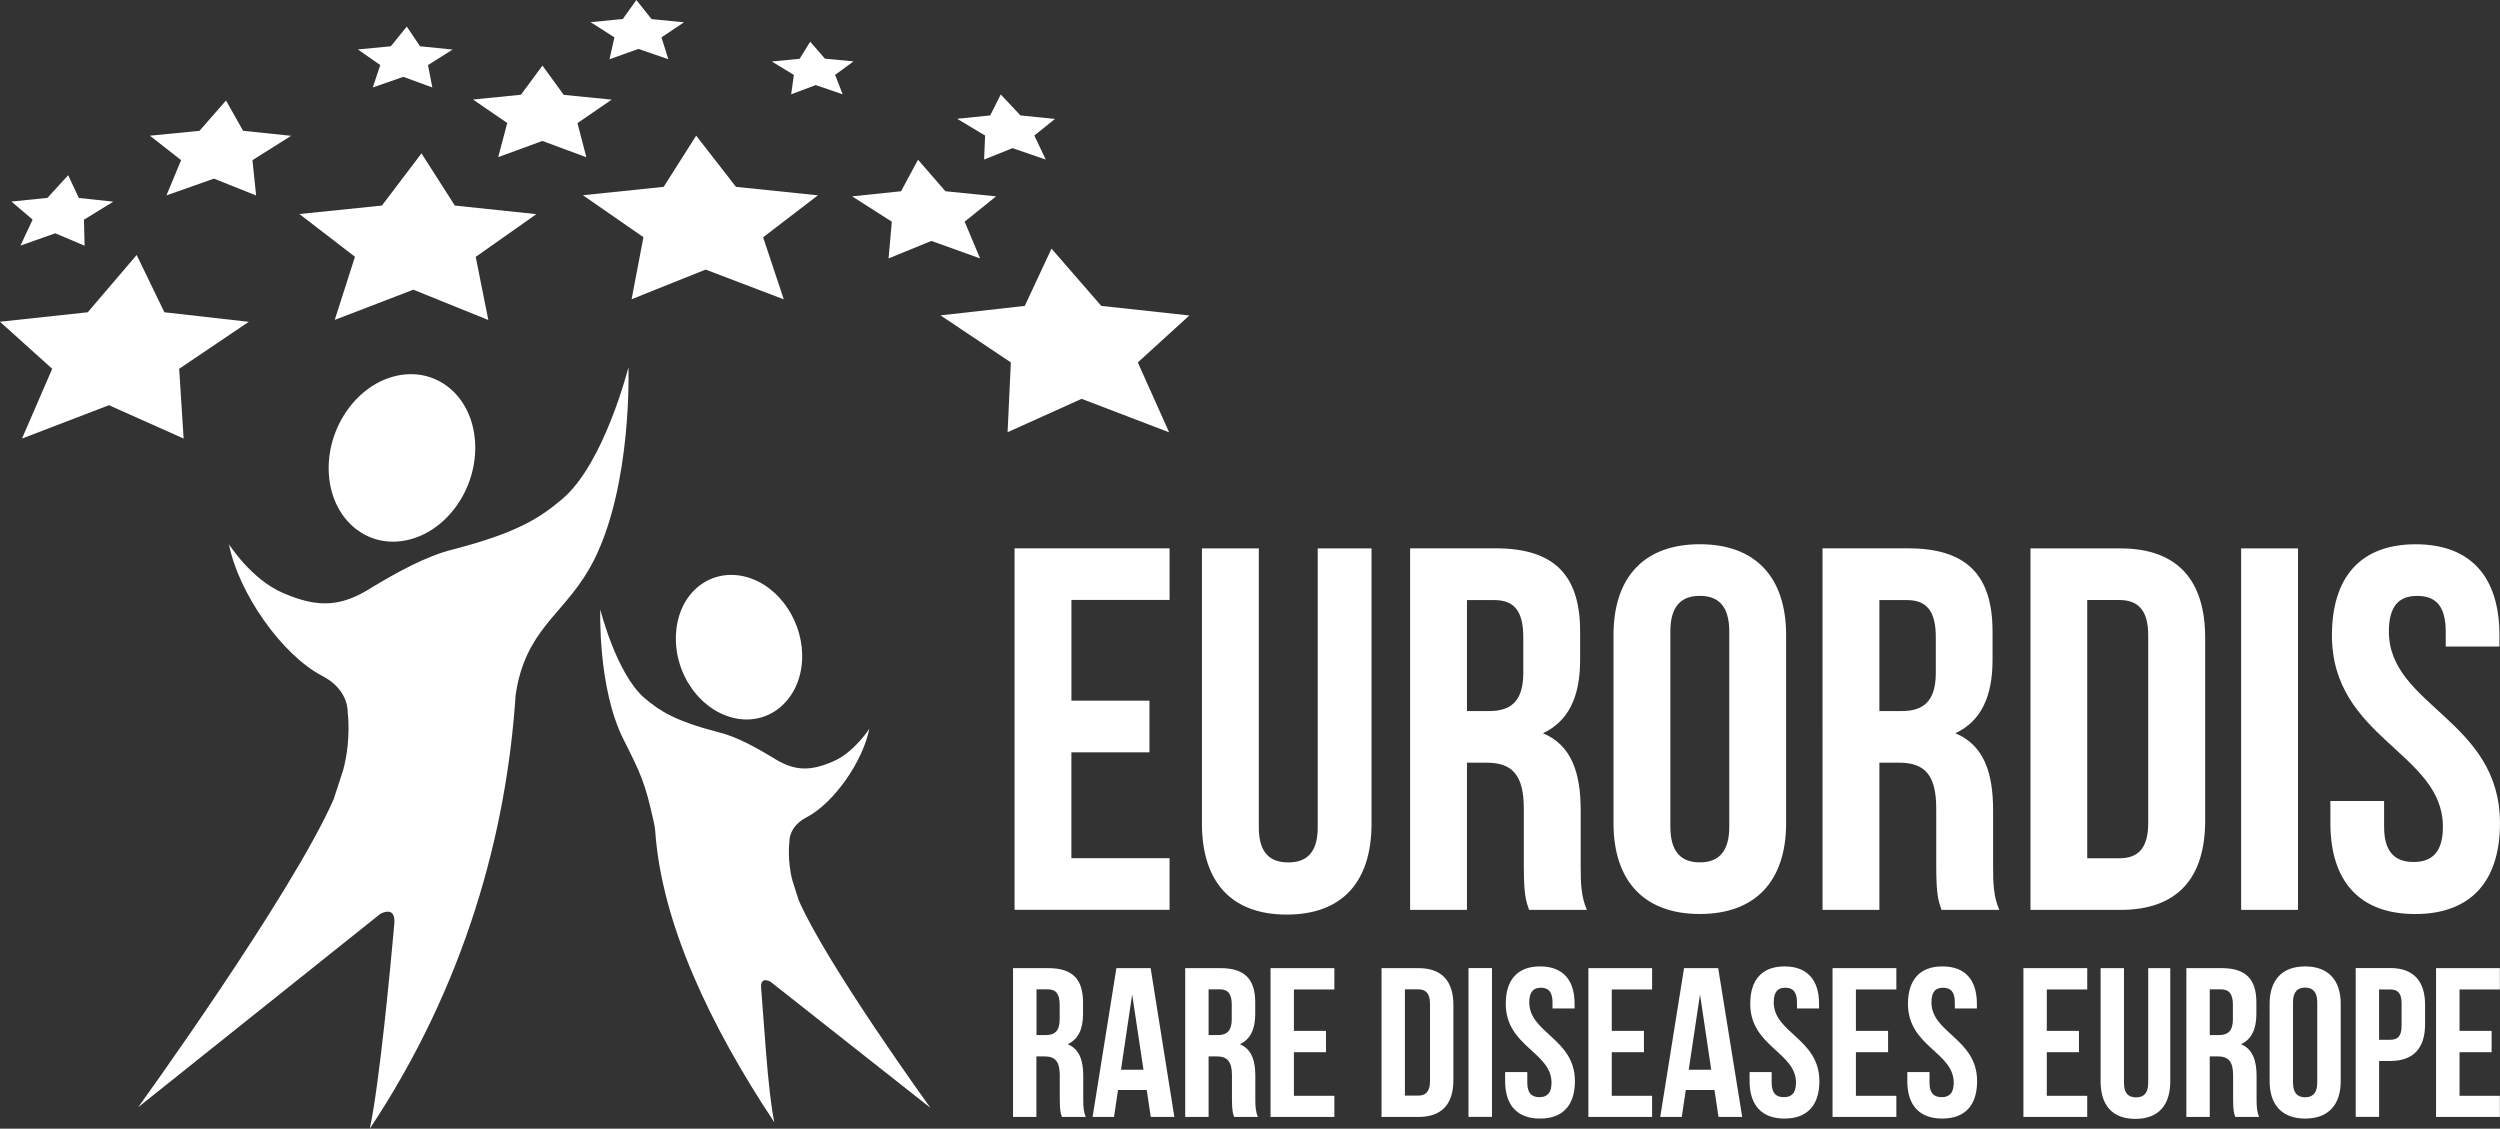 <svg xmlns="http://www.w3.org/2000/svg" width="237" height="107" viewBox="0.01 20 237 107"><rect x="0.01" y="20" width="237" height="107" fill="#333333" stroke="none"/><path fill="#FFF" d="M100.682 125.885c-.123-.36-.206-.588-.206-1.731v-2.216c0-1.308-.443-1.793-1.453-1.793h-.762v5.74h-2.216v-14.106h3.35c2.297 0 3.287 1.06 3.287 3.245v1.103c0 1.453-.464 2.4-1.453 2.864 1.112.464 1.473 1.536 1.473 3.01v2.173c0 .69.02 1.196.237 1.71h-2.257zm-2.411-12.097v4.338h.866c.834 0 1.329-.36 1.329-1.494v-1.391c0-1-.34-1.453-1.123-1.453H98.27zM111.338 125.885h-2.236l-.382-2.556H106l-.382 2.556h-2.03l2.257-14.106h3.246l2.247 14.106zm-5.06-4.472h2.133l-1.072-7.14-1.061 7.14zM117.006 125.885c-.124-.36-.207-.588-.207-1.731v-2.216c0-1.308-.443-1.793-1.442-1.793h-.773v5.74h-2.216v-14.106h3.35c2.297 0 3.287 1.06 3.287 3.245v1.103c0 1.453-.464 2.4-1.453 2.864 1.102.464 1.463 1.536 1.463 3.01v2.173c0 .69.02 1.196.247 1.71h-2.256zm-2.422-12.097v4.338h.865c.825 0 1.33-.36 1.33-1.494v-1.391c0-1-.34-1.453-1.134-1.453h-1.061zM122.673 117.727h3.04v2.02h-3.04v4.132h3.834v2.009h-6.05v-14.106h6.05v2.02h-3.834v3.925zM130.98 111.779h3.503c2.215 0 3.308 1.236 3.308 3.493v7.13c0 2.257-1.093 3.483-3.308 3.483h-3.504v-14.106zm2.215 2.009v10.077h1.257c.7 0 1.123-.36 1.123-1.37v-7.337c0-1.01-.422-1.37-1.123-1.37h-1.257zM139.223 125.876h2.226V111.77h-2.226v14.106zM146.014 111.616c2.164 0 3.267 1.288 3.267 3.544v.443h-2.092v-.577c0-1.01-.402-1.39-1.103-1.39-.7 0-1.102.38-1.102 1.39 0 2.906 4.328 3.442 4.328 7.47 0 2.257-1.124 3.545-3.308 3.545-2.175 0-3.308-1.288-3.308-3.544v-.866h2.102v1.01c0 1.01.443 1.37 1.144 1.37.711 0 1.154-.36 1.154-1.37 0-2.895-4.338-3.442-4.338-7.47-.01-2.267 1.102-3.555 3.256-3.555M152.805 117.727h3.05v2.02h-3.05v4.132h3.823v2.009h-6.039v-14.106h6.04v2.02h-3.824v3.925zM165.171 125.885h-2.246l-.382-2.556h-2.72l-.382 2.556h-2.04l2.257-14.106h3.236l2.277 14.106zm-5.07-4.472h2.133l-1.061-7.14-1.072 7.14zM169.19 111.616c2.154 0 3.267 1.288 3.267 3.544v.443h-2.092v-.577c0-1.01-.402-1.39-1.103-1.39-.71 0-1.102.38-1.102 1.39 0 2.906 4.328 3.442 4.328 7.47 0 2.257-1.124 3.545-3.308 3.545-2.175 0-3.308-1.288-3.308-3.544v-.866h2.092v1.01c0 1.01.443 1.37 1.154 1.37.71 0 1.154-.36 1.154-1.37 0-2.895-4.338-3.442-4.338-7.47-.01-2.267 1.102-3.555 3.256-3.555M175.95 117.727H179v2.02h-3.05v4.132h3.834v2.009h-6.05v-14.106h6.05v2.02h-3.834v3.925zM184.153 111.616c2.164 0 3.267 1.288 3.267 3.544v.443h-2.092v-.577c0-1.01-.402-1.39-1.113-1.39s-1.103.38-1.103 1.39c0 2.906 4.328 3.442 4.328 7.47 0 2.257-1.123 3.545-3.308 3.545-2.184 0-3.308-1.288-3.308-3.544v-.866h2.103v1.01c0 1.01.443 1.37 1.154 1.37.7 0 1.144-.36 1.144-1.37 0-2.895-4.339-3.442-4.339-7.47 0-2.267 1.113-3.555 3.267-3.555M194.046 117.727h3.05v2.02h-3.05v4.132h3.833v2.009h-6.049v-14.106h6.05v2.02h-3.834v3.925zM201.362 111.779v10.88c0 1.01.443 1.371 1.154 1.371.701 0 1.144-.37 1.144-1.37v-10.881h2.092v10.736c0 2.257-1.123 3.555-3.308 3.555-2.174 0-3.297-1.288-3.297-3.555V111.78h2.215zM211.915 125.885c-.124-.36-.207-.588-.207-1.731v-2.216c0-1.308-.443-1.793-1.453-1.793h-.762v5.74h-2.216v-14.106h3.35c2.297 0 3.287 1.06 3.287 3.245v1.103c0 1.453-.464 2.4-1.453 2.864 1.102.464 1.473 1.536 1.473 3.01v2.173c0 .69.02 1.196.237 1.71h-2.256zm-2.422-12.097v4.338h.865c.825 0 1.33-.36 1.33-1.494v-1.391c0-1-.35-1.453-1.134-1.453h-1.061zM215.17 115.16c0-2.256 1.186-3.544 3.37-3.544 2.175 0 3.37 1.288 3.37 3.544v7.337c0 2.256-1.185 3.544-3.37 3.544-2.184 0-3.37-1.288-3.37-3.544v-7.337zm2.217 7.47c0 1.01.443 1.392 1.154 1.392.7 0 1.144-.381 1.144-1.391v-7.615c0-1.01-.444-1.391-1.144-1.391-.711 0-1.154.381-1.154 1.391v7.615zM229.907 115.264v1.835c0 2.256-1.092 3.482-3.308 3.482h-1.05v5.297h-2.217V111.77h3.267c2.216 0 3.308 1.237 3.308 3.493m-4.359-1.473v4.781h1.051c.7 0 1.082-.32 1.082-1.33v-2.112c0-1.01-.381-1.329-1.082-1.329h-1.05zM233.174 117.727h3.04v2.02h-3.04v4.132h3.823v2.009h-6.05v-14.106h6.05v2.02h-3.823v3.925zM101.579 86.426h7.399v4.894h-7.4v10.036h9.306v4.894H96.19V71.98h14.695v4.894h-9.305v9.552zM119.345 71.988v26.44c0 2.452 1.082 3.328 2.792 3.328 1.711 0 2.793-.886 2.793-3.328v-26.44h5.101v26.1c0 5.481-2.751 8.614-8.038 8.614-5.286 0-8.038-3.133-8.038-8.614v-26.1h5.39zM144.963 106.255c-.299-.876-.495-1.422-.495-4.204v-5.39c0-3.183-1.082-4.358-3.524-4.358h-1.865v13.952h-5.39V71.983h8.13c5.586 0 7.987 2.597 7.987 7.883v2.69c0 3.534-1.123 5.831-3.524 6.955 2.69 1.123 3.576 3.72 3.576 7.295v5.286c0 1.669.041 2.895.587 4.163h-5.482zm-5.884-29.377v10.53h2.102c2.01 0 3.236-.875 3.236-3.616v-3.38c0-2.452-.835-3.524-2.741-3.524h-2.597zM152.97 80.207c0-5.482 2.896-8.614 8.182-8.614 5.287 0 8.182 3.132 8.182 8.614v17.826c0 5.482-2.895 8.614-8.182 8.614-5.286 0-8.182-3.132-8.182-8.614V80.207zm5.39 18.166c0 2.442 1.071 3.38 2.792 3.38 1.71 0 2.793-.928 2.793-3.38V79.867c0-2.452-1.072-3.38-2.793-3.38-1.72 0-2.793.928-2.793 3.38v18.506zM184.06 106.255c-.299-.876-.495-1.422-.495-4.204v-5.39c0-3.183-1.071-4.358-3.524-4.358h-1.865v13.952h-5.39V71.983h8.131c5.585 0 7.986 2.597 7.986 7.883v2.69c0 3.534-1.123 5.831-3.524 6.955 2.69 1.123 3.576 3.72 3.576 7.295v5.286c0 1.669.041 2.895.587 4.163h-5.482zm-5.884-29.377v10.53h2.113c2.009 0 3.235-.875 3.235-3.616v-3.38c0-2.452-.834-3.524-2.74-3.524h-2.608zM192.5 71.988h8.522c5.39 0 8.038 2.988 8.038 8.47v17.33c0 5.483-2.648 8.47-8.038 8.47H192.5v-34.27zm5.38 4.894v24.482h3.04c1.72 0 2.74-.876 2.74-3.328V80.21c0-2.442-1.03-3.328-2.74-3.328h-3.04zM212.471 71.987h5.39v34.27h-5.39v-34.27zM229.02 71.597c5.246 0 7.936 3.132 7.936 8.614v1.082h-5.091v-1.422c0-2.452-.979-3.38-2.7-3.38-1.71 0-2.69.928-2.69 3.38 0 7.048 10.532 8.367 10.532 18.166 0 5.482-2.74 8.614-8.038 8.614-5.296 0-8.038-3.132-8.038-8.614v-2.102h5.091v2.452c0 2.443 1.082 3.329 2.793 3.329 1.71 0 2.782-.886 2.782-3.329 0-7.058-10.521-8.377-10.521-18.165.01-5.503 2.7-8.625 7.945-8.625M69.86 88.123c3.236.577 5.956-1.876 6.183-5.451.227-3.576-2.102-7.13-5.317-7.986-3.36-.886-6.39 1.494-6.626 5.348-.258 3.864 2.39 7.491 5.76 8.089"/><path fill="#FFF" d="M75.136 103.488c-.525-1.978-.288-3.7-.288-3.7s-.103-1.41 1.607-2.297c2.628-1.36 5.37-5.348 5.967-8.408 0 0-1.432 2.246-3.432 3.101-2.318 1.01-3.792.876-5.76-.391-1.474-.876-3.37-1.968-5.163-2.39-4.05-1.062-5.493-1.979-6.956-3.226-2.669-2.287-4.194-8.398-4.194-8.398s-.258 7.43 2.195 12.303c1.639 3.267 2.061 4.101 2.885 7.893.052.227.093.485.124.742.587 8.78 5.214 18.516 11.294 27.677-.628-2.947-1.01-9.964-1.247-12.684-.04-.382-.01-1.082.876-.65l15.17 11.963s-9.79-13.529-12.48-19.66l-.598-1.875zM38.347 71.253c-3.75.67-6.904-2.174-7.162-6.316-.267-4.143 2.432-8.275 6.173-9.253 3.885-1.02 7.4 1.73 7.688 6.203.278 4.461-2.783 8.676-6.699 9.366"/><path fill="#FFF" d="M32.546 92.99c.783-2.937.422-5.483.422-5.483s.144-2.102-2.39-3.42c-3.906-2.03-7.977-7.945-8.863-12.489 0 0 2.123 3.328 5.101 4.606 3.432 1.494 5.627 1.309 8.543-.577 2.185-1.298 5.008-2.916 7.657-3.555 6.007-1.576 8.15-2.937 10.336-4.802 3.957-3.38 6.234-12.457 6.234-12.457s.381 11.035-3.267 18.28c-2.432 4.842-5.997 6.089-7.234 11.705-.072.34-.134.71-.196 1.112-.855 13.045-4.781 27.481-13.819 41.082.928-4.379 1.958-15.363 2.32-19.392.05-.566.01-1.607-1.31-.979l-22.97 18.342S27.64 104.87 31.64 95.77l.907-2.782zM76.816 23.954l1.401 1.608 2.71.257-1.751 1.278.721 1.845-2.555-.876-2.33.876.258-1.835-2.092-1.277 2.638-.258 1-1.618z"/><g><path fill="#FFF" d="M60.338 20l1.443 1.813 3.07.3-2.132 1.431.649 2.071-2.834-.978-2.741.978.464-2.07L56 22.101l3.05-.299L60.338 20z"/></g><g><path fill="#FFF" d="M38.574 22.523l1.257 1.865 3.082.31-2.33 1.473.413 2.122-2.752-1.01-2.895 1.01.71-2.122-2.122-1.484 3.122-.299 1.515-1.865z"/></g><g><path fill="#FFF" d="M39.965 34.54l3.164 4.947 7.729.814-5.75 4.05 1.195 5.986-7.11-2.875-7.451 2.865 1.917-5.987-5.266-4.05 7.821-.803 3.751-4.946z"/></g><g><path fill="#FFF" d="M66.006 32.86l3.772 4.853 7.77.804-5.194 3.977 1.958 5.884-7.41-2.823-7.017 2.813 1.123-5.884-5.74-3.977 7.657-.794 3.081-4.853z"/></g><g><path fill="#FFF" d="M99.693 43.57l4.72 5.43 8.347.907-4.885 4.451 2.968 6.626-8.295-3.174-7.018 3.164.309-6.616-6.667-4.461L97.158 49l2.535-5.43z"/></g><g><path fill="#FFF" d="M12.966 44.173l2.628 5.43 7.997.907-6.596 4.451.423 6.615-7.08-3.163-8.244 3.163 2.865-6.615L.003 50.5l8.326-.897 4.637-5.43z"/></g><g><path fill="#FFF" d="M21.437 29.526l1.618 2.875 4.555.474-3.669 2.308.35 3.349-3.998-1.598-4.503 1.587 1.391-3.338-2.958-2.319 4.7-.463 2.514-2.875z"/></g><g><path fill="#FFF" d="M94.88 28.954l1.866 1.989 3.277.33-1.958 1.576 1.082 2.277-3.153-1.082-2.69 1.082.093-2.277-2.649-1.587 3.133-.32 1-1.988z"/></g><g><path fill="#FFF" d="M6.474 36.614l1.01 2.153 3.267.35-2.783 1.711.062 2.463-2.782-1.175-3.298 1.165 1.154-2.463-2.01-1.71 3.412-.35 1.968-2.144z"/></g><g><path fill="#FFF" d="M51.435 26.22l2.02 2.772 4.544.453-3.246 2.226.845 3.236-4.174-1.546-4.183 1.535.855-3.235-3.246-2.226 4.544-.453 2.04-2.762z"/></g><g><path fill="#FFF" d="M87.039 35.143l2.596 2.988 4.803.484-2.979 2.4 1.464 3.484-4.617-1.66-4.06 1.66.31-3.483-3.762-2.401 4.637-.484 1.608-2.988z"/></g></svg>